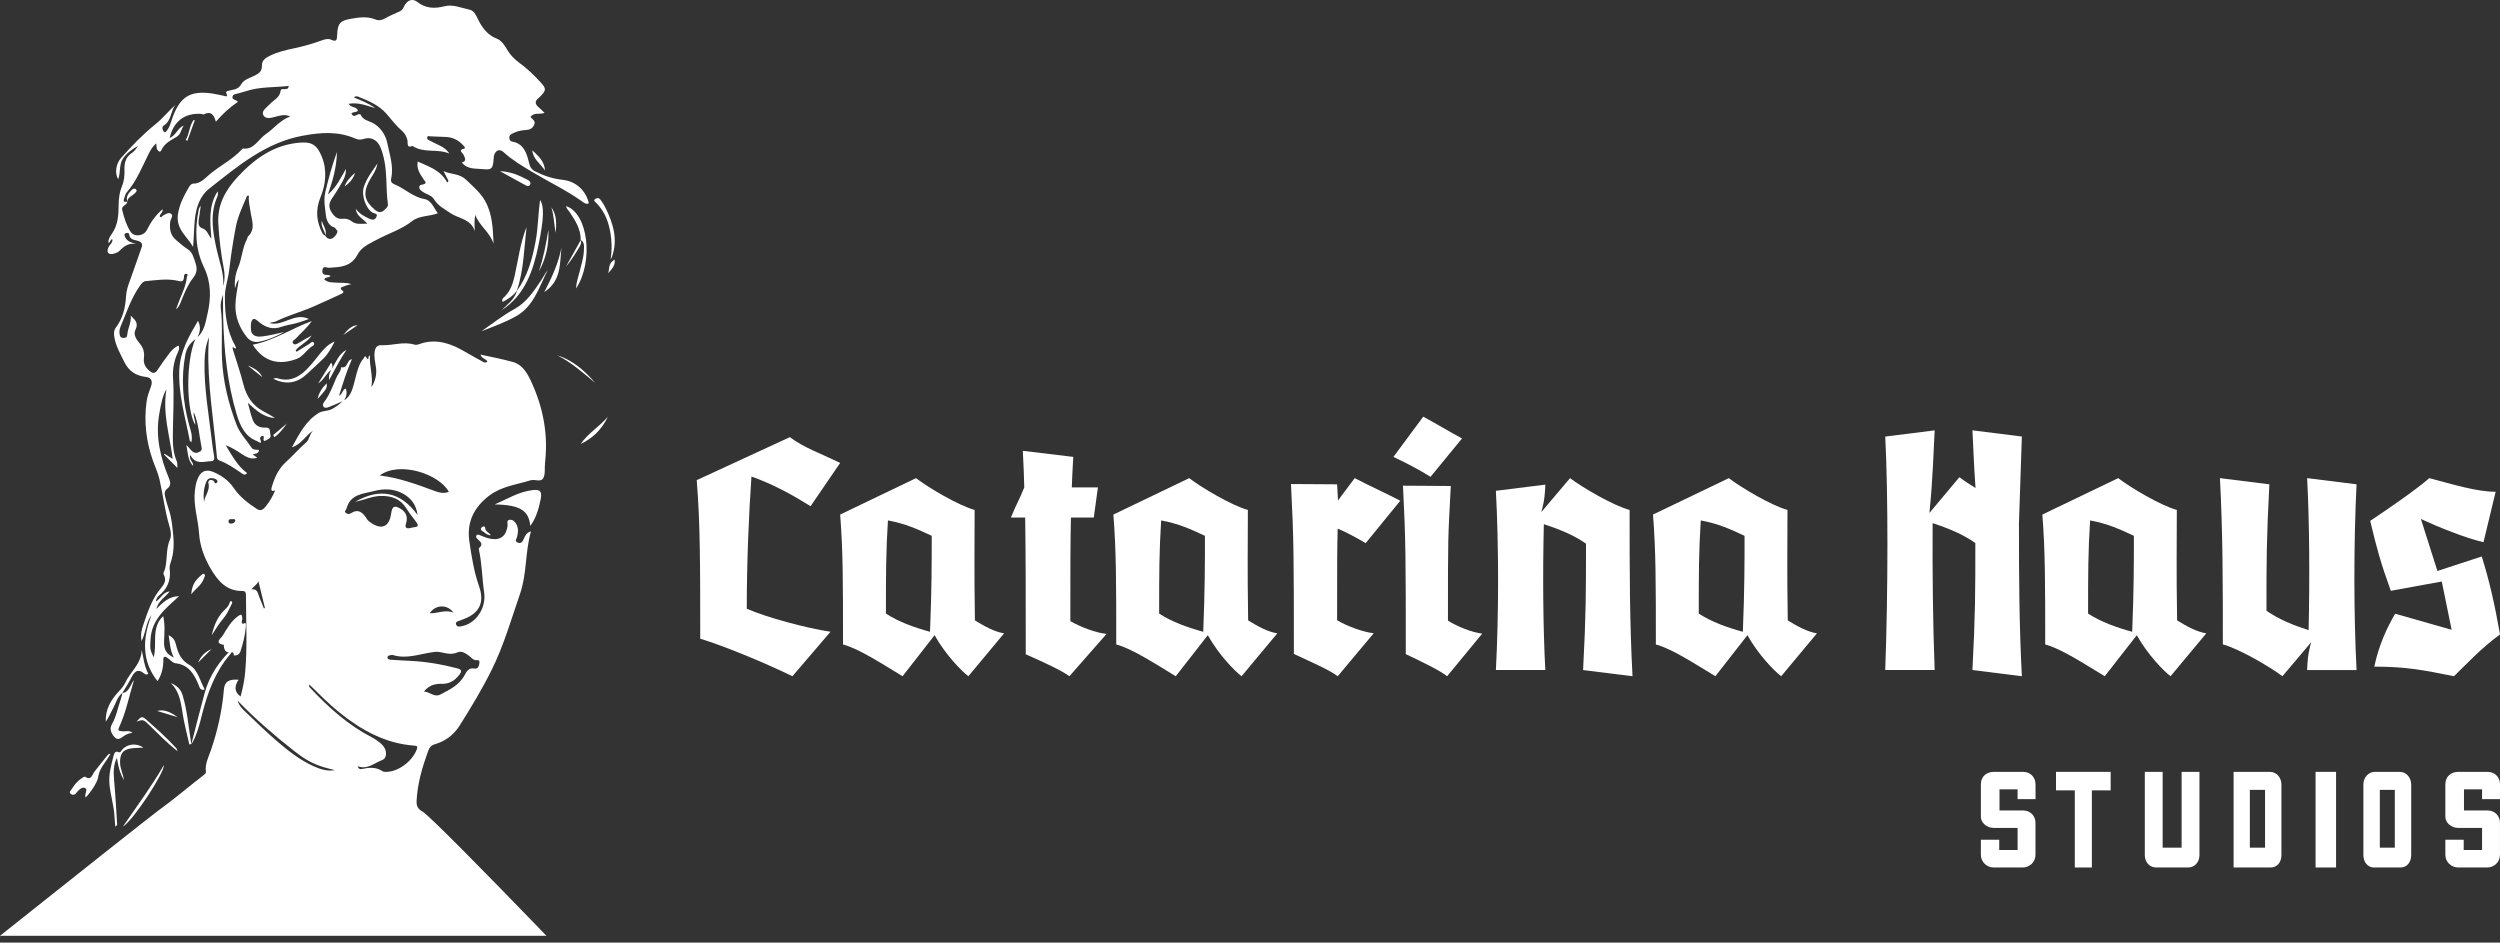 <svg xmlns="http://www.w3.org/2000/svg" width="366" height="138" viewBox="0 0 366 138" fill="none"><rect x="0" y="0" width="366" height="138" fill="#333333" stroke="none"/><path d="M123 67.769L118.671 74.105C115.885 72.379 113.227 70.915 110.013 69.763C109.628 75.258 109.326 82.3 109.326 89.123C112.154 90.363 118.027 91.958 121.584 92.488L116.013 99C111.514 96.831 105.985 94.57 102.513 93.505C102.513 82.786 102.513 76.537 102 70.293L115.631 64C117.815 65.6 119.782 66.217 123 67.769Z" fill="white"></path><path d="M142.686 74.652C142.686 80.84 142.604 82.69 142.728 90.823C144.112 91.681 145.579 92.494 147 92.722L141.767 99C140.718 98.187 138.456 95.885 136.823 92.995C135.903 94.17 132.133 99 132.133 99C129.075 97.15 125.764 94.978 123.418 94.348C123.418 85.224 123.419 80.662 123 75.331L134.101 70C135.862 71.354 140.341 74.022 142.686 74.652ZM136.156 92.494C136.405 86.261 136.405 82.556 136.405 78.445C134.267 77.453 132.634 76.685 129.994 76.189C129.7 80.84 129.7 84.049 129.7 89.831C131.586 91.051 133.848 91.864 136.156 92.494Z" fill="white"></path><path d="M156.909 71.351H160.736L160.13 75.766H156.784C156.698 79.511 156.698 83.658 156.698 90.928C158.134 91.775 160.478 92.666 162 92.802L156.561 99C155.43 98.153 152.781 96.949 150.171 95.789C150.171 87.496 150.171 81.205 150.085 75.766H148C148.783 73.803 149.174 73.314 149.956 71.351C149.913 69.525 149.827 67.738 149.741 66L157.128 66.891C157.038 68.541 156.952 69.97 156.909 71.351Z" fill="white"></path><path d="M182.687 74.652C182.687 80.84 182.604 82.69 182.729 90.823C184.112 91.681 185.579 92.494 187 92.722L181.763 99C180.715 98.187 178.453 95.885 176.821 92.995C175.901 94.17 172.131 99 172.131 99C169.074 97.15 165.763 94.978 163.418 94.348C163.418 85.224 163.418 80.662 163 75.331L174.099 70C175.86 71.354 180.342 74.022 182.687 74.652ZM176.154 92.494C176.402 86.261 176.402 82.556 176.402 78.445C174.265 77.453 172.632 76.685 169.993 76.189C169.699 80.84 169.699 84.049 169.699 89.831C171.588 91.051 173.85 91.864 176.154 92.494Z" fill="white"></path><path d="M195.883 73.263L198.33 70C200.398 71.089 203.016 72.263 205 73.308L199.934 79.516C198.71 78.79 197.315 78.019 195.837 77.387C195.753 80.152 195.753 82.689 195.753 90.797C197.148 91.658 199.637 92.564 201.116 92.703L195.841 99C194.743 98.139 191.957 96.916 189.422 95.737C189.422 81.963 189.422 79.018 189 70.861L195.753 70.905L195.883 73.263Z" fill="white"></path><path d="M208.361 61C210.376 62.08 212.106 63.155 214.04 64.19L209.431 69.807C207.62 68.683 206.219 67.967 204 66.888L208.361 61ZM211.98 90.869C213.34 91.722 215.563 92.619 217 92.757L211.858 99C210.787 98.147 208.275 96.934 205.808 95.765C205.808 82.111 205.808 79.191 205.397 71.104L212.395 71.149C211.98 79.236 211.98 78.023 211.98 90.869Z" fill="white"></path><path d="M232.19 79.591C230.401 78.324 228.234 77.465 226.02 76.74C225.848 83.797 225.894 91.759 226.235 98.091H219C219.425 89.946 219.425 79.993 219 71.853L226.235 70.949C226.193 72.081 226.151 73.209 225.641 74.977C227.215 73.124 229.854 70 229.854 70C231.643 71.356 236.193 74.028 238.575 74.659C238.575 83.797 238.575 90.855 239 99L231.765 98.096C232.19 89.951 232.19 86.832 232.19 79.591Z" fill="white"></path><path d="M261.687 74.652C261.687 80.84 261.604 82.69 261.729 90.823C263.112 91.681 264.579 92.494 266 92.722L260.763 99C259.715 98.187 257.453 95.885 255.821 92.995C254.901 94.17 251.131 99 251.131 99C248.074 97.15 244.763 94.978 242.418 94.348C242.418 85.224 242.418 80.662 242 75.331L253.099 70C254.86 71.354 259.342 74.022 261.687 74.652ZM255.154 92.494C255.402 86.261 255.402 82.556 255.402 78.445C253.269 77.453 251.632 76.685 248.993 76.189C248.699 80.84 248.699 84.049 248.699 89.831C250.588 91.051 252.85 91.864 255.154 92.494Z" fill="white"></path><path d="M296 63.908L288.765 63C288.891 65.27 288.971 68.072 289.215 71.444C288.256 70.855 287.414 70.293 286.85 69.865C286.85 69.865 284.001 73.273 282.469 75.094C282.978 70.05 283.062 66.048 283.235 63.005L276 63.913C276.425 72.096 276.425 86.411 276 98.092H283.235C282.978 91.591 282.894 83.682 282.936 76.592C285.192 77.32 287.401 78.228 289.19 79.501C289.19 86.771 289.19 89.909 288.765 98.092L296 99C295.609 91.442 295.575 84.792 295.575 76.583L296 63.908Z" fill="white"></path><path d="M318.686 74.652C318.686 80.84 318.604 82.69 318.728 90.823C320.112 91.681 321.579 92.494 323 92.722L317.767 99C316.718 98.187 314.456 95.885 312.823 92.995C311.903 94.17 308.133 99 308.133 99C305.075 97.15 301.764 94.978 299.419 94.348C299.419 85.224 299.419 80.662 299 75.331L310.101 70C311.858 71.354 316.341 74.022 318.686 74.652ZM312.152 92.494C312.401 86.261 312.401 82.556 312.401 78.445C310.267 77.453 308.63 76.685 305.99 76.189C305.696 80.84 305.696 84.049 305.696 89.831C307.586 91.051 309.848 91.864 312.152 92.494Z" fill="white"></path><path d="M331.81 89.409C333.598 90.676 335.766 91.535 337.98 92.26C338.152 84.93 338.106 76.382 337.765 70L345 70.904C344.575 79.456 344.575 89.951 345 98.096H337.765C337.807 96.964 337.849 95.787 338.359 94.023C336.785 95.876 334.146 99 334.146 99C332.357 97.644 327.807 94.972 325.425 94.341C325.425 85.203 325.425 78.145 325 70L332.235 70.904C331.81 79.049 331.81 82.168 331.81 89.409Z" fill="white"></path><path d="M358.919 92.201L357.475 85.134L350.012 86.492C348.569 82.504 347.936 80.24 347 76.252C349.119 74.849 353.7 71.721 355.651 70C359.086 70.905 362.564 71.994 365.362 71.994L363.584 79.38C360.869 78.748 356.968 77.162 354.421 75.983L356.838 83.593L363.328 81.464C364.473 85.134 365.236 88.531 366 92.883C363.286 94.832 360.781 97.548 359.258 99C354.761 98.095 352.303 97.597 347.596 97.597C348.275 94.379 349.505 91.798 350.65 89.849L358.919 92.201Z" fill="white"></path><path d="M297.996 125.144C297.996 126.193 297.147 127 296.135 127H291.883C290.866 127 290 126.193 290 125.144V122.937H292.687V124.442H295.375V121.208H291.883C290.866 121.208 290 120.442 290 119.594V114.81C290 113.652 290.866 113 291.883 113H296.201C297.218 113 298 113.766 298 114.81V116.995H295.375V115.554H292.727V118.655H296.197C297.213 118.655 297.996 119.421 297.996 120.465V125.144Z" fill="white"></path><path d="M306.249 115.71V127H303.751V115.71H301V113H309V115.71H306.249Z" fill="white"></path><path d="M320.316 127H315.688C314.7 127 314 126.234 314 125.189V113H316.612V124.094H319.388V113H322V125.189C322 126.234 321.3 127 320.316 127Z" fill="white"></path><path d="M332.455 127H327V113H332.341C333.247 113 334 113.807 334 114.857V125.189C334 126.234 333.361 127 332.455 127ZM331.604 115.641H329.377V124.094H331.604V115.641Z" fill="white"></path><path d="M339 127V113H342V127H339Z" fill="white"></path><path d="M351.451 127H347.553C346.644 127 346 126.234 346 125.189V114.857C346 113.807 346.755 113 347.664 113H351.336C352.245 113 353 113.807 353 114.857V125.189C353.004 126.234 352.36 127 351.451 127ZM350.601 115.641H348.407V124.094H350.601V115.641Z" fill="white"></path><path d="M365.996 125.144C365.996 126.193 365.151 127 364.135 127H359.883C358.866 127 358 126.193 358 125.144V122.937H360.687V124.442H363.375V121.208H359.883C358.866 121.208 358 120.442 358 119.594V114.81C358 113.652 358.866 113 359.883 113H364.201C365.218 113 366 113.766 366 114.81V116.995H363.375V115.554H360.727V118.655H364.197C365.213 118.655 365.996 119.421 365.996 120.465V125.144Z" fill="white"></path><path d="M32.61 93.052C32.408 93.392 31.28 94.135 32.724 94.399C32.825 94.418 32.756 94.572 32.772 94.658C32.857 95.219 33.108 95.569 33.646 95.501C33.937 95.463 34.268 95.406 34.216 95.966C34.208 95.966 34.204 95.966 34.196 95.966C34.2 95.981 34.2 95.99 34.212 96L34.216 95.995C34.216 95.981 34.22 95.971 34.22 95.962C34.657 95.986 35.045 95.856 35.215 95.324C35.578 94.169 35.894 92.995 35.991 91.753C36.007 91.561 36.015 91.154 35.894 91.212C35.085 91.576 35.489 90.761 35.477 90.56C35.437 89.879 35.279 89.893 34.838 90.21C33.86 90.914 33.237 91.993 32.61 93.052Z" fill="white"></path><path d="M29.959 101.462C29.27 103.965 28.653 106.487 28 109C28.823 107.661 29.19 106.151 29.565 104.655C30.37 101.452 31.489 98.396 33.64 95.851C33.841 95.612 34.069 95.364 33.98 95C32.097 96.795 30.661 98.894 29.959 101.462Z" fill="white"></path><path d="M23 104.082C24.001 104.386 24.999 104.69 26 105C25.056 104.303 24.09 103.794 23 104.082Z" fill="white"></path><path d="M25 100C26.433 101.388 26.51 103.216 26.827 104.977C27.067 106.332 27.418 107.664 27.721 109C27.817 108.972 27.909 108.943 28 108.91C27.615 106.526 27.433 104.108 26.736 101.775C26.486 100.93 25.875 100.335 25 100Z" fill="white"></path><path d="M21.259 105.217C20.681 104.703 20.414 105.208 20 105.638C20.92 105.32 21.003 105.329 21.773 106.077C23.102 107.373 24.394 108.71 26 110C25.879 109.701 25.87 109.603 25.816 109.547C24.39 107.98 22.818 106.606 21.259 105.217Z" fill="white"></path><path d="M43.432 52.544C44.292 52.222 44.798 51.367 45.51 50.816C45.719 50.655 46.139 50.54 45.954 50.195C45.765 49.846 45.477 50.227 45.263 50.356C44.637 50.724 44.028 51.124 43.407 51.51C43.366 51.427 43.325 51.353 43.288 51.271C43.987 50.452 45.02 50.062 45.625 49.119C44.962 49.459 44.333 49.85 43.699 50.223C43.432 50.379 43.061 50.567 42.88 50.227C42.712 49.905 43.119 49.763 43.3 49.57C44.094 48.701 44.999 47.952 45.641 47C42.724 48.071 40.066 49.882 37 50.466C38.63 53.008 40.843 53.505 43.432 52.544Z" fill="white"></path><path d="M49 50C47.785 50.47 47.044 51.539 46.244 52.537C44.704 54.461 43.097 56.228 40.495 55.345C40.404 55.312 40.279 55.383 40 55.454C41.907 56.39 43.472 56.095 44.904 54.779C45.736 54.01 46.573 53.259 47.377 52.461C48.072 51.772 48.538 50.888 49 50Z" fill="white"></path><path d="M16.7 114.174C16.6 113.037 16.6 111.961 17.119 110.95C17.3 112.048 17.481 113.106 18.158 114.222C17.996 113.233 17.623 112.57 17.584 111.786C17.515 110.414 17.954 109.743 19.162 109.569C19.769 109.482 20.381 109.491 21 109.451C19.973 108.733 18.596 108.889 17.846 109.8C17.719 109.957 17.638 110.235 17.392 110.118C16.869 109.87 16.704 110.318 16.611 110.693C16.269 112.043 15.896 113.372 16.027 114.827C16.165 116.426 16.688 117.938 16.761 119.545C16.785 120.024 16.838 120.499 16.881 121C17.15 120.882 17.154 120.713 17.142 120.56C17.008 118.43 16.892 116.3 16.7 114.174Z" fill="white"></path><path d="M32.718 90.519C33.214 89.945 33.526 89.229 33.877 88.527C33.951 88.38 34.074 88.21 33.94 88.077C33.739 87.873 33.653 88.119 33.594 88.309C33.415 88.855 33.023 89.125 32.692 89.476C31.809 90.406 31.306 91.624 31 93C31.548 92.132 32.084 91.259 32.718 90.519Z" fill="white"></path><path d="M40.155 64C40.873 63.538 41.446 62.785 42 62C41.335 62.568 40.665 63.135 40 63.692C40.056 63.798 40.104 63.899 40.155 64Z" fill="white"></path><path d="M29 97C29.667 96.33 30.333 95.667 31 95C29.922 95.468 29.344 96.176 29 97Z" fill="white"></path><path d="M29.876 84.622C29.937 84.437 30.088 84.241 29.93 84.072C29.761 83.891 29.603 84.096 29.474 84.202C28.702 84.831 28.084 85.585 28 87C28.688 86.116 29.532 85.652 29.876 84.622Z" fill="white"></path><path d="M23.999 112C22.202 115.11 20.107 117.914 18 121C19.455 120.181 24.063 113.167 23.999 112Z" fill="white"></path><path d="M89.503 39.461C89.857 39.026 90.077 38.558 89.975 38C89.763 38.135 89.605 38.27 89.495 38.408C89.047 38.951 89.267 39.502 89 40C89.189 39.824 89.362 39.648 89.503 39.461Z" fill="white"></path><path d="M85 65C86.695 64.215 88.066 62.941 89 61C87.754 62.468 86.141 63.376 85 65Z" fill="white"></path><path d="M60.991 117.213C61.121 114.68 61.822 112.317 62.671 109.977C62.872 109.412 63.124 109.117 63.645 108.964C65.156 108.525 66.403 107.628 67.281 106.239C68.952 103.594 70.577 100.899 71.976 98.08C73.748 94.52 74.852 90.656 76.15 86.882C77.153 83.968 76.863 80.798 77.737 77.79C77.002 77.983 76.842 78.548 76.616 79.041C76.439 79.418 76.196 79.592 75.797 79.436C75.305 79.238 75.599 78.938 75.683 78.647C75.864 78.005 75.927 77.355 75.587 76.732C75.364 76.329 75.045 76.051 74.617 76.096C74.088 76.159 74.356 76.669 74.31 76.974C74.109 78.476 73.26 79.126 71.862 78.884C71.274 78.781 70.741 78.552 70.195 78.324C70.048 78.261 69.88 78.221 69.767 78.368C69.654 78.516 69.708 78.687 69.817 78.812C70.195 79.243 70.913 79.588 70.099 80.278C70.073 80.301 70.099 80.408 70.111 80.471C70.569 82.529 70.573 84.653 70.88 86.734C71.228 89.132 69.54 91.499 67.285 91.723C67.038 91.75 66.861 91.692 66.773 91.427C66.672 91.122 66.87 91.01 67.084 90.93C67.399 90.804 67.73 90.701 68.045 90.575C70.275 89.679 70.947 88.105 70.111 85.743C69.376 83.663 69.049 81.48 68.721 79.301C68.276 76.351 69.481 74.173 71.656 72.536C73.445 71.187 75.616 70.963 77.649 70.322C78.304 70.111 79.198 70.667 79.555 69.963C79.862 69.349 79.706 68.479 79.794 67.726C80.281 63.535 79.496 59.59 77.762 55.855C77.183 54.6 76.469 53.381 75.104 53C73.546 52.561 71.951 52.269 70.346 51.911C70.498 52.507 71.115 52.489 71.354 52.928C71.027 53.229 70.758 52.995 70.498 52.852C69.7 52.413 68.902 51.982 68.121 51.521C66.16 50.364 64.14 49.602 61.864 50.221C61.478 50.328 61.037 50.566 60.697 50.458C59.068 49.947 57.476 50.611 55.868 50.534C55.301 50.512 54.974 50.763 54.86 51.422C54.718 52.274 54.944 53.063 55.053 53.87C55.175 54.771 54.94 55.891 54.365 56.676C54.667 55.035 54.042 53.578 54.159 52.077C53.794 51.955 54.088 52.991 53.697 52.408C53.374 51.933 53.37 52.296 53.256 52.431C52.467 53.336 52.257 54.52 51.955 55.654C51.652 56.779 51.442 57.953 50.384 58.612C50.708 58.079 50.859 57.528 50.619 56.878C50.086 57.066 50.141 57.752 49.641 57.927C50.204 56.098 50.766 54.313 51.518 52.587C50.724 52.682 50.943 54.035 49.96 53.74C49.906 54.376 49.448 54.807 49.217 55.353C48.742 56.479 48.314 57.64 47.613 58.639C47.424 58.908 47.155 59.182 47.34 59.5C47.533 59.827 47.919 59.675 48.188 59.576C48.856 59.33 49.494 59.02 50.145 58.738C49.704 59.2 49.188 59.549 48.642 59.863C48.024 60.213 47.269 60.101 46.693 60.441C44.804 61.562 43.813 63.503 42.742 65.485C44.153 65.041 44.766 63.701 45.87 63.019C45.324 63.481 45.324 64.333 44.837 64.754C43.804 65.646 42.906 66.691 41.902 67.601C40.777 68.614 40.197 69.891 39.782 71.321C39.618 71.895 39.845 71.949 40.281 71.797C39.929 72.662 39.483 73.41 38.942 74.092C38.606 74.513 38.215 74.917 37.611 74.518C36.33 73.675 35.112 72.76 34.21 71.429C33.462 70.326 32.421 69.609 31.266 69.111C30.103 68.609 29.314 69.022 28.868 70.263C28.675 70.793 28.587 71.335 28.524 71.895C28.297 74.007 29.003 76.002 29.141 78.064C29.263 79.928 29.897 81.596 30.787 83.152C31.854 85.012 33.164 86.563 35.448 86.514C36.015 86.501 36.007 86.882 36.011 87.294C36.015 90.983 36.225 94.677 35.898 98.367C35.793 99.577 35.549 100.751 35.221 101.975C34.214 101.231 34.356 100.393 34.928 99.51C33.471 99.398 32.87 99.815 32.778 100.953C32.522 104.024 31.854 106.992 30.859 109.883C30.514 110.883 29.989 111.842 30.141 112.985C30.174 113.227 29.939 113.375 29.763 113.514C27.516 115.254 25.333 117.118 23.036 118.773C22.351 119.261 9.759 129.222 0 137H80C70.838 127.519 62.734 119.275 61.818 118.791C61.159 118.423 60.953 117.979 60.991 117.213ZM31.753 70.658C31.4 70.94 31.396 70.474 31.224 70.367C30.829 70.111 30.426 70.353 30.514 70.712C30.791 71.806 29.973 72.55 29.868 73.514C29.746 72.474 29.809 71.46 30.216 70.497C30.409 70.035 30.783 69.932 31.22 70.03C31.459 70.08 31.715 70.147 31.837 70.407C31.866 70.461 31.812 70.613 31.753 70.658ZM33.785 76.661C33.575 76.656 33.407 76.513 33.45 76.288C33.513 75.934 33.806 76.015 34.046 76.01C34.218 76.01 34.436 75.925 34.449 76.248C34.327 76.562 34.075 76.665 33.785 76.661ZM66.949 95.516C67.634 95.224 68.197 95.668 68.738 96.067C69.011 96.269 69.225 96.582 69.586 96.645C69.843 96.695 70.262 96.475 70.183 97.08C70.12 97.546 69.964 97.972 69.444 97.874C68.709 97.734 68.365 98.183 68.066 98.757C67.264 100.308 65.828 100.967 64.447 101.688C63.62 102.123 62.96 101.312 62.066 101.236C62.83 100.276 63.75 100.097 64.661 100.11C65.749 100.137 66.525 99.694 67.206 98.833C67.667 98.25 67.592 98.017 66.937 97.847C64.745 97.264 62.528 96.887 60.273 96.762C59.265 96.708 58.249 96.663 57.237 96.587C57.035 96.569 56.729 96.538 56.729 96.264C56.729 95.928 57.061 95.955 57.292 95.897C57.355 95.883 57.422 95.865 57.476 95.883C59.568 96.56 61.562 95.681 63.599 95.444C64.01 95.394 64.401 95.453 64.791 95.542C65.513 95.713 66.21 95.838 66.949 95.516ZM66.399 89.701C65.236 89.181 64.098 89.822 62.91 89.786C63.758 88.486 65.501 88.437 66.399 89.701ZM65.707 72.003C64.959 72.303 64.325 72.124 63.67 71.891C61.062 70.927 58.451 69.954 55.595 69.609C58.492 67.435 64.359 69.439 65.707 72.003ZM50.708 74.527C51.258 72.308 53.16 72.317 54.692 71.904C56.116 71.519 57.644 71.505 59.03 72.285C60.16 72.922 60.932 73.881 61.138 75.401C58.635 71.972 55.637 71.389 52.001 73.46C53.353 73.195 54.478 72.635 55.717 72.608C57.292 72.568 58.614 72.998 59.53 74.482C59.95 75.163 60.466 75.786 60.941 76.432C61.251 76.849 61.293 77.131 60.676 77.181C60.374 77.203 60.08 77.333 59.777 77.346C59.383 77.364 59.311 77.033 59.412 76.732C59.74 75.773 59.509 75.015 58.681 74.504C57.745 73.926 57.413 74.092 57.258 75.217C56.993 77.1 55.914 77.606 54.352 76.566C54.117 76.414 53.869 76.23 53.722 75.993C53.122 75.006 52.442 74.419 51.316 75.172C51.098 75.316 50.745 75.257 50.552 75.011C50.38 74.8 50.67 74.684 50.708 74.527ZM37.833 85.102C38.148 86.402 38.467 87.702 38.786 89.002C38.736 89.029 38.686 89.065 38.639 89.092C38.413 88.522 38.199 87.957 37.959 87.397C37.737 86.859 37.695 86.128 36.792 86.29C37.149 85.819 37.611 85.622 37.833 85.102ZM45.937 112.187C43.922 111.291 42.184 109.91 40.504 108.467C38.917 107.104 37.422 105.629 35.902 104.181C35.478 103.782 35.041 103.374 34.781 102.567C37.413 105.302 40.122 107.619 42.914 109.825C45.161 111.6 46.349 112.12 49.028 112.743C47.94 112.949 46.92 112.627 45.937 112.187ZM56.569 112.999C56.385 112.999 56.162 113.017 56.023 112.922C55.062 112.25 54.037 112.358 52.996 112.577C52.748 112.631 52.496 112.622 52.374 112.174C53.764 112.716 54.789 111.708 55.927 111.282C56.742 110.972 56.687 109.735 55.923 109.004C55.461 108.565 54.949 108.211 54.386 107.915C50.989 106.158 48.134 103.612 45.484 100.783C45.366 100.662 45.169 100.541 45.299 100.223C46.739 101.63 48.133 103.051 49.675 104.297C52.933 106.929 56.452 108.843 60.605 109.157C61.037 109.188 61.205 109.238 60.987 109.789C60.298 111.497 58.304 112.985 56.569 112.999Z" fill="white"></path><path d="M87.287 29.707C88.456 30.872 89.017 32.271 89.314 33.808C89.583 35.207 89.602 36.584 89.399 38C89.465 37.861 89.545 37.723 89.602 37.571C90.493 35.038 89.767 32.686 88.626 30.383C88.423 29.98 88.178 29.594 87.904 29.226C87.73 28.997 87.457 28.919 87.178 29.101C86.796 29.356 87.122 29.538 87.287 29.707Z" fill="white"></path><path d="M0 137.234H0.038L0.247 137L0 137.234Z" fill="white"></path><path d="M84.894 36.051C85.058 35.777 85.116 35.481 85.007 35.172C84.287 36.464 83.575 37.751 82.855 39.038C83.646 38.118 84.275 37.092 84.894 36.051Z" fill="white"></path><path d="M87.122 56.041C85.561 54.22 83.81 52.713 81.557 52.004C83.622 53.032 85.347 54.579 87.122 56.041Z" fill="white"></path><path d="M15.825 110.462C15.163 111.287 14.497 112.104 13.852 112.942C13.488 113.409 13.375 114.333 12.458 113.718C12.357 113.651 12.068 113.866 11.892 113.983C11.306 114.373 10.867 114.92 10.494 115.53C10.368 115.728 10.071 115.988 10.318 116.194C10.523 116.369 10.867 116.468 11.134 116.122C11.47 115.687 11.976 115.171 12.42 115.351C12.964 115.571 12.29 116.284 12.537 116.75C13.245 116.055 14.238 114.566 14.367 113.799C14.493 112.947 14.878 112.279 15.36 111.637C15.623 111.278 15.845 110.888 16.206 110.332C15.929 110.422 15.858 110.426 15.825 110.462Z" fill="white"></path><path d="M17.913 101.447C17.909 101.452 17.905 101.461 17.901 101.465C17.909 101.465 17.913 101.461 17.922 101.461C17.855 101.739 17.8 102.022 17.708 102.286C17.26 103.538 17.051 104.879 16.372 106.049C15.983 106.722 16.297 107.399 16.783 107.924C17.252 108.435 17.679 108.072 18.093 107.78C18.458 107.529 18.847 107.336 19.404 107.291C18.864 106.852 18.366 107.13 17.909 107.063C17.386 106.986 17.176 107.036 17.486 106.363C18.47 104.21 18.914 101.847 19.618 99.573C19.057 100.223 18.956 101.322 17.926 101.461C17.93 101.452 17.93 101.443 17.934 101.434C17.926 101.439 17.922 101.443 17.913 101.447C18.341 100.734 18.801 100.053 19.174 99.308C19.639 98.375 20.133 97.783 21.13 98.617C21.247 98.716 21.444 98.842 21.707 98.635C21.142 97.595 21.016 96.402 20.748 95.146C20.69 97.227 19.09 98.321 18.341 99.931C18.085 100.483 17.721 100.869 17.331 101.29C16.222 102.492 15.405 103.865 15.489 105.672C15.887 105.049 16.197 104.376 16.54 103.73C16.963 102.945 17.181 102.013 17.913 101.447Z" fill="white"></path><path d="M85.017 35.137C85.004 35.132 84.995 35.127 84.991 35.114C84.999 35.132 85.004 35.146 85.008 35.164C85.012 35.159 85.012 35.155 85.017 35.15C85.017 35.146 85.017 35.141 85.017 35.137Z" fill="white"></path><path d="M85.485 36.58C85.469 37.675 85.109 38.711 84.857 39.76C84.669 40.545 84.363 41.303 84.346 42.222C86.955 38.213 86.08 31.239 82.889 30.18C82.931 30.575 83.224 30.786 83.417 31.077C84.229 32.306 85.037 33.535 85.016 35.145C85.599 35.455 85.494 36.06 85.485 36.58Z" fill="white"></path><path d="M79.141 73.156C79.384 71.976 79.124 71.626 77.989 71.752C75.975 71.967 74.246 73.07 72.415 73.846C76.26 73.922 77.399 74.788 77.637 76.99C78.471 75.856 78.864 74.532 79.141 73.156Z" fill="white"></path><path d="M73.425 45.425C76.821 43.245 78.073 39.67 78.856 35.8C79.631 31.979 79.685 30.207 79.061 29.27C78.789 31.297 78.781 33.297 78.425 35.261C77.943 37.885 77.244 40.406 75.686 42.563C75.69 42.554 75.699 42.55 75.703 42.545C75.326 43.85 74.279 44.554 73.425 45.425Z" fill="white"></path><path d="M38.421 55.224C37.948 54.291 37.127 53.856 36.252 53.498C36.976 54.072 37.697 54.646 38.421 55.224Z" fill="white"></path><path d="M77.591 27.063C77.75 26.816 77.608 26.534 77.365 26.399C76.063 25.681 74.714 25.107 73.194 25.058C74.409 25.731 75.623 26.408 76.846 27.063C77.076 27.184 77.39 27.372 77.591 27.063Z" fill="white"></path><path d="M75.351 40.352C75.091 41.527 74.731 42.612 73.86 43.447C73.676 43.621 73.391 43.814 73.6 44.2C74.388 43.783 75.117 43.303 75.669 42.572C76.683 39.549 76.729 36.369 77.085 33.243C76.176 35.531 75.879 37.97 75.351 40.352Z" fill="white"></path><path d="M77.927 21.999C78.048 23.336 79.154 23.981 79.786 24.964C79.719 23.578 78.777 22.815 77.927 21.999Z" fill="white"></path><path d="M80.719 30.351C81.1 31.566 81.121 32.844 81.343 34.082C81.49 32.764 81.511 31.467 80.719 30.351Z" fill="white"></path><path d="M82.198 36.253C81.754 38.5 80.837 40.554 79.682 42.761C82.198 41.115 81.943 38.576 82.198 36.253Z" fill="white"></path><path d="M71.038 77.318C71.034 77.147 70.904 77.008 70.715 77.08C70.61 77.125 70.497 77.206 70.434 77.309C70.33 77.484 70.439 77.645 70.577 77.717C70.95 77.91 71.205 78.349 71.863 78.367C71.574 77.905 71.055 77.838 71.038 77.318Z" fill="white"></path><path d="M79.213 41.052C78.12 42.675 77.069 44.285 75.297 45.254C73.618 46.165 72.082 47.394 70.49 48.488C72.224 47.82 73.932 47.201 75.545 46.299C78.158 44.837 78.932 42.011 80.189 39.531C79.816 40.002 79.552 40.554 79.213 41.052Z" fill="white"></path><path d="M71.03 29.436C70.326 28.18 69.267 27.31 68.253 26.332C67.206 25.327 65.996 25.592 64.928 25.036C65.175 25.52 65.422 26.014 65.67 26.498C65.603 26.57 65.536 26.65 65.469 26.722C64.501 24.897 62.776 24.394 61.155 23.65C60.95 24.717 61.507 25.502 62.047 26.305C62.194 26.52 62.592 26.812 61.989 26.991C61.742 27.067 61.365 27.018 61.386 27.44C61.398 27.763 61.679 27.929 61.909 28.09C62.449 28.458 63.178 28.575 63.538 29.166C64.145 30.167 65.088 30.611 65.967 31.212C67.169 32.037 68.906 32.01 69.51 33.831C69.468 33.01 69.417 32.252 69.577 31.463C70.196 33.095 71.75 34.01 72.257 35.701C72.16 33.53 72.106 31.36 71.03 29.436Z" fill="white"></path><path d="M80.284 33.634C79.949 35.692 79.564 37.742 78.885 39.733C79.953 37.872 80.376 35.818 80.284 33.634Z" fill="white"></path><path d="M47.634 34.495C47.638 34.504 47.647 34.513 47.651 34.522C47.651 34.504 47.647 34.486 47.642 34.463C47.638 34.472 47.638 34.486 47.634 34.495Z" fill="white"></path><path d="M50.247 49.049C51.088 48.465 51.716 48.035 52.345 47.609C51.461 47.654 50.933 48.237 50.247 49.049Z" fill="white"></path><path d="M48.559 54.023C48.643 53.762 48.773 53.498 48.48 53.094C47.809 54.17 47.194 55.148 46.583 56.126C47.412 55.624 47.763 54.659 48.521 54.112C48.228 54.565 48.082 55.054 48.199 55.624C49.024 54.13 49.778 52.61 50.724 51.215C49.606 51.811 49.183 53.009 48.559 54.023Z" fill="white"></path><path d="M47.118 32.306C46.917 33.14 47.521 33.723 47.646 34.464C47.885 33.616 47.278 33.028 47.118 32.306Z" fill="white"></path><path d="M46.498 58.404C47.877 56.866 47.877 56.866 47.827 56.117C47.165 56.767 46.687 57.485 46.498 58.404Z" fill="white"></path><path d="M62.13 29.139C60.447 28.848 59.237 27.579 57.725 26.969C57.348 26.821 57.168 26.57 57.264 26.143C57.662 24.318 57.03 22.618 56.686 20.892C56.448 19.676 55.589 18.523 54.555 17.99C53.935 17.671 53.19 17.604 52.825 16.837C52.733 16.649 52.499 16.698 52.323 16.788C52.047 16.927 51.749 17.124 51.515 16.738C51.393 16.541 51.423 16.523 52.26 16.326C52.306 16.317 52.336 16.236 52.403 16.164C52.168 15.554 51.381 15.823 51.05 15.2C52.457 14.935 53.692 15.473 54.949 15.841C53.981 15.137 52.905 14.725 51.804 14.263C52.076 14.016 52.298 14.097 52.486 14.168C53.986 14.774 55.489 15.397 56.607 16.689C57.336 17.532 58.005 18.438 58.86 19.16C59.249 19.492 59.505 19.959 59.639 20.479C59.752 20.918 59.459 21.744 60.401 21.367C62.063 22.479 64.052 21.726 65.79 22.484C65.447 21.959 65.003 21.622 64.5 21.371C63.944 21.089 63.378 20.829 62.825 20.546C62.662 20.465 62.478 20.326 62.541 20.098C62.612 19.828 62.834 19.95 63.005 19.959C63.742 19.99 64.484 20.026 65.221 20.048C66.222 20.08 67.08 20.479 67.784 21.237C67.913 21.38 68.232 21.681 67.959 21.748C67.005 21.981 67.716 22.345 67.855 22.65C68.06 23.111 68.374 23.578 67.612 23.789C68.462 24.861 69.643 24.637 70.681 24.758C72.013 24.915 72.176 24.668 72.273 23.21C72.285 23.017 72.293 22.811 72.365 22.632C72.65 21.923 73.198 21.788 73.747 22.295C74.995 23.443 76.427 24.273 77.846 25.134C80.288 26.605 82.855 27.807 85.195 29.471C85.489 29.682 85.794 29.965 86.205 29.758C85.782 27.893 84.312 26.534 82.373 26.327C80.945 26.17 79.609 25.731 78.319 25.076C77.804 24.811 77.582 24.426 77.44 23.811C77.118 22.385 76.632 21.013 75.007 20.735C74.714 20.685 74.593 20.479 74.563 20.192C74.525 19.873 74.714 19.716 74.944 19.586C75.585 19.236 76.28 19.066 76.988 19.035C77.532 19.008 77.938 18.828 78.19 18.304C78.487 17.676 77.909 17.469 77.662 17.111C78.19 16.42 78.977 16.792 79.726 16.532C79.383 16.2 79.148 15.935 78.88 15.72C78.24 15.2 78.303 14.738 78.931 14.28C79.031 14.209 79.111 14.106 79.199 14.011C79.944 13.24 79.965 12.957 79.237 12.15C78.248 11.06 77.197 10.047 76.02 9.186C75.296 8.656 74.689 8.033 74.224 7.235C73.847 6.584 73.412 5.92 72.733 5.66C71.347 5.122 70.552 4.028 69.919 2.696C69.655 2.144 69.358 1.543 68.722 1.408C67.52 1.162 66.318 0.601 65.095 0.911C63.634 1.283 62.369 1.269 61.071 0.274C60.828 0.085 60.581 -0.004 60.346 0C59.831 0 59.371 0.422 59.086 1.086C58.923 1.467 58.655 1.61 58.336 1.749C57.683 2.036 57.026 2.323 56.402 2.678C55.933 2.947 55.472 3.05 54.986 2.853C53.78 2.359 52.557 2.543 51.339 2.754C49.773 3.028 49.425 3.445 49.358 5.127C49.337 5.732 49.308 6.203 48.542 5.835C48.035 5.589 47.507 5.768 47.013 5.947C45.757 6.405 44.48 6.768 43.181 7.042C41.917 7.311 40.644 7.593 39.467 8.185C38.906 8.468 38.324 8.818 38.345 9.603C38.37 10.325 38.018 10.675 37.482 10.966C36.741 11.37 35.724 11.616 35.359 12.271C34.852 13.177 34.17 13.079 33.492 13.28C33.332 13.33 33.023 13.374 33.119 13.599C33.458 14.352 32.951 14.047 32.7 14.007C32.151 13.917 31.611 13.765 31.067 13.688C27.746 13.209 26.247 14.209 25.121 17.626C24.957 18.12 24.806 18.627 24.488 19.044C24.358 19.21 24.178 19.501 23.982 19.272C23.789 19.044 23.663 18.564 23.952 18.393C25.116 17.721 24.945 16.245 25.698 15.339C24.672 16.254 23.806 17.348 22.767 18.183C20.933 19.658 19.304 21.344 17.734 23.111C16.963 23.977 16.771 25.35 17.298 26.242C17.683 25.273 17.42 24.121 17.96 23.287C18.504 22.452 19.317 21.847 20.188 21.371C19.945 21.762 19.685 22.147 19.329 22.372C18.433 22.937 18.186 23.834 18.224 24.811C18.253 25.655 18.19 26.448 17.872 27.215C17.503 28.099 17.378 28.991 17.369 29.978C17.357 31.445 17.286 32.943 16.385 34.217C16.13 34.575 15.845 35.001 15.866 35.54C16.226 35.549 16.092 34.965 16.461 35.051C16.498 35.544 16.134 35.746 15.946 36.073C15.724 36.45 15.577 37.091 16.134 37.177C16.582 37.248 17.223 37.015 17.554 36.665C18.236 35.957 18.94 35.544 19.932 35.719C19.287 35.495 18.622 35.405 18.307 34.687C18.224 34.486 18.131 34.225 18.446 34.127C18.634 34.069 18.877 34.069 18.906 34.302C19.011 35.105 19.627 35.096 20.142 35.248C20.665 35.396 20.95 35.647 20.707 36.298C20.137 37.858 19.622 39.45 19.044 41.011C18.764 41.774 18.5 42.509 18.454 43.357C18.362 45.017 17.989 46.604 16.972 47.941C16.657 48.349 16.653 48.833 16.737 49.349C16.959 50.681 17.612 51.789 18.186 52.964C18.869 54.377 19.928 55.009 21.356 55.184C22.139 55.269 22.39 55.767 22.101 56.588C21.85 57.297 21.57 57.992 21.465 58.754C21.05 61.723 21.402 64.598 22.373 67.397C22.696 68.321 23.123 69.218 23.345 70.168C23.869 72.438 24.12 74.766 24.798 77.004C24.987 77.609 25.133 78.43 24.899 78.941C24.262 80.35 24.543 81.897 24.149 83.319C24.078 83.588 23.827 83.879 23.977 84.148C24.43 84.956 23.994 85.597 23.567 86.099C22.265 87.633 21.637 89.53 20.996 91.414C20.757 92.109 20.539 92.872 20.724 93.854C21.389 92.54 21.339 91.136 22.181 90.055C20.832 93.531 20.757 96.837 23.06 99.712C23.642 98.864 23.931 97.751 23.915 96.54C23.91 96.043 24.195 96.106 24.467 96.28C24.886 96.549 25.267 97.056 25.694 97.101C27.579 97.303 28.437 98.657 29.09 100.308C29.237 100.68 29.342 101.151 29.966 100.931C29.266 99.653 28.973 98.047 27.725 97.343C26.515 96.657 26.059 95.626 25.761 94.361C25.623 93.778 25.355 93.302 24.689 93.002C24.886 94.141 24.882 95.182 25.451 96.267C24.337 95.756 23.969 95.056 24.019 93.885C24.07 92.674 24.183 91.454 23.889 90.194C22.085 91.881 23.044 94.222 22.499 96.24C21.934 95.025 21.963 95.025 22.038 93.63C22.189 90.67 24.241 89.095 26.222 87.274C24.719 87.301 23.86 88.189 22.889 89.154C23.203 87.929 24.162 87.467 24.848 86.575C23.827 86.687 23.542 87.647 22.826 88.059C22.876 87.638 23.044 87.369 23.257 87.203C24.492 86.229 25.045 84.96 24.844 83.314C24.806 83.027 24.861 82.709 24.957 82.435C25.472 81.004 25.497 79.565 25.33 78.053C25.204 76.905 25.121 75.766 24.735 74.671C24.509 74.026 24.346 73.353 24.17 72.689C24.057 72.254 24.078 71.846 24.476 71.55C25.041 71.128 24.995 70.644 24.727 70.007C23.483 67.011 22.734 63.93 23.316 60.597C23.559 59.189 23.814 57.862 24.363 57.009C23.768 60.638 24.882 63.845 25.28 67.186C24.882 66.939 24.488 66.684 24.086 66.433C24.065 66.468 24.04 66.504 24.019 66.54C24.631 67.159 25.242 67.773 25.971 68.513C25.941 68.07 25.987 67.778 25.891 67.558C25.322 66.293 25.288 64.948 25.305 63.593C25.33 60.862 25.51 58.122 25.334 55.386C25.255 54.148 25.443 52.964 25.933 51.825C26.088 51.462 26.335 51.076 26.151 50.596C25.59 50.802 25.188 51.219 24.84 51.668C24.216 52.48 23.605 53.314 23.052 54.179C22.75 54.65 22.428 54.686 22.047 54.417C21.402 53.951 20.954 53.323 21.067 52.439C21.172 51.618 21.008 50.955 20.481 50.318C20.024 49.766 19.459 49.039 19.828 48.286C20.359 47.205 19.677 46.792 19.141 46.205C19.254 47.21 18.705 48.053 18.634 48.995C18.605 49.407 18.412 49.457 18.094 49.475C17.738 49.492 17.583 49.322 17.52 48.99C17.441 48.587 17.495 48.183 17.646 47.824C18.508 45.788 19.199 43.653 20.481 41.841C20.707 41.523 20.925 41.191 21.339 41.155C22.809 41.025 24.283 40.783 25.757 41.052C26.343 41.159 26.942 41.505 26.942 40.415C26.946 40.218 27.089 40.016 27.319 40.096C27.616 40.204 27.369 40.406 27.353 40.572C27.252 41.68 26.796 42.653 26.385 43.648C26.163 44.187 25.979 44.734 25.774 45.277C26.243 44.927 26.385 44.416 26.582 43.936C27.043 42.819 27.495 41.684 28.232 40.747C28.776 40.051 28.936 39.442 28.626 38.527C28.358 37.733 28.177 36.898 27.478 36.477C26.854 36.096 26.331 35.598 25.774 35.136C24.932 34.441 24.777 33.468 24.932 32.391C24.987 32.028 25.414 31.611 25.066 31.319C24.694 31.01 24.254 31.364 23.869 31.557C23.718 31.633 23.63 31.898 23.404 31.727C23.311 31.31 23.898 31.176 23.802 30.628C22.776 31.508 22.076 32.521 21.503 33.665C21.05 34.571 19.66 34.764 19.107 33.916C18.5 32.979 18.169 31.866 17.893 30.759C17.725 30.086 18.58 30.086 18.634 29.539C18.642 29.539 18.647 29.539 18.655 29.539C18.651 29.521 18.647 29.507 18.642 29.489C18.735 28.808 19.379 28.704 19.74 28.296C19.865 28.148 20.133 27.969 19.915 27.731C19.756 27.547 19.476 27.606 19.325 27.762C18.873 28.229 18.395 28.709 18.638 29.489C18.638 29.494 18.634 29.503 18.634 29.512C18.634 29.521 18.63 29.525 18.63 29.534C18.366 29.525 17.956 29.696 18.165 29.095C18.274 28.785 18.337 28.422 18.529 28.193C19.991 26.529 20.799 24.448 21.779 22.484C22.051 21.936 22.365 21.416 22.872 20.99C22.956 21.362 22.847 21.712 23.077 21.981C23.274 22.206 23.458 22.349 23.634 21.963C24.086 20.972 25.008 20.533 25.82 20.057C26.532 19.64 26.498 18.914 26.896 18.393C25.996 18.712 25.765 19.846 24.836 20.192C25.401 17.765 27.022 16.537 29.409 16.667C29.559 16.675 29.744 16.797 29.852 16.738C30.837 16.227 31.327 16.747 31.599 17.819C32.62 16.649 33.651 15.689 34.823 14.922C34.58 14.559 33.94 14.648 34.036 14.155C34.115 13.738 34.635 13.765 34.974 13.648C35.292 13.536 35.631 13.478 35.95 13.366C38.006 12.67 40.146 12.827 42.273 12.576C42.218 13.074 41.921 13.043 41.649 13.052C41.44 13.056 41.125 12.984 41.092 13.253C40.971 14.299 40.099 14.612 39.526 15.222C39.086 15.689 38.253 16.223 38.529 16.81C38.877 17.55 39.773 17.236 40.468 17.052C41.125 16.882 41.791 16.707 42.495 17.061C41.038 17.541 40.12 18.824 38.923 19.627C37.838 20.353 37.193 21.972 35.577 21.739C35.531 21.73 35.468 21.806 35.43 21.851C34.053 23.345 32.26 24.219 30.728 25.489C29.982 26.108 29.342 26.915 28.261 26.884C28.073 26.875 27.813 27.13 27.692 27.337C26.967 28.597 26.272 29.861 26.05 31.373C25.732 33.571 27.424 34.616 28.265 36.15C28.395 34.813 28.387 33.499 28.517 32.203C28.693 30.418 29.237 28.718 30.623 27.623C34.819 24.314 38.881 20.873 44.312 19.869C47.026 19.366 49.513 19.192 52.051 20.299C52.465 20.479 52.834 20.47 53.278 20.331C54.291 20.008 55.196 20.461 55.66 21.483C55.899 22.008 56.062 22.591 56.197 23.165C56.707 25.363 56.473 27.637 56.787 29.853C56.825 30.117 56.728 30.292 56.565 30.462C56.058 30.983 55.652 31.36 54.877 30.705C53.412 29.471 53.11 28.39 53.99 26.619C54.404 25.794 55.062 25.094 55.258 23.928C54.45 25.13 53.676 26.112 53.269 27.354C52.876 28.579 53.529 30.521 54.568 31.149C54.806 31.292 55.38 31.198 55.095 31.781C54.877 32.239 54.496 32.225 54.061 32.019C53.311 31.665 52.591 31.283 52.076 30.548C52.202 31.66 53.152 32.023 53.78 32.741C52.98 32.741 52.143 32.925 51.498 32.409C51.042 32.05 50.631 31.987 50.129 32.032C49.304 32.113 48.818 31.579 48.437 30.898C48.073 30.247 48.207 29.642 48.6 29.059C49.015 28.444 49.429 27.825 49.794 27.18C50.191 26.475 50.677 25.798 50.648 24.731C49.852 26.063 49.295 27.381 48.01 28.471C48.734 26.372 49.279 24.515 49.329 22.255C48.563 24.363 48.064 26.26 47.616 28.171C47.361 29.265 47.583 30.386 47.704 31.472C47.792 32.239 48.119 33.082 49.015 33.324C49.141 33.481 49.266 33.642 49.392 33.799C49.408 34.199 49.149 34.45 48.927 34.687C48.521 35.131 47.947 35.051 47.641 34.544C47.645 34.544 47.645 34.544 47.645 34.544V34.539C47.499 34.423 47.302 34.342 47.222 34.19C46.335 32.472 46.138 30.785 46.925 28.861C47.692 26.987 47.922 24.928 47.105 22.919C46.389 21.174 45.623 20.739 43.843 20.887C40.158 21.192 37.319 23.179 34.794 25.901C33.027 27.807 31.8 29.974 31.959 32.723C32.084 34.907 32.336 37.091 32.755 39.244C32.922 40.11 32.947 40.984 32.688 41.855C32.801 39.998 32.118 38.32 31.733 36.576C31.197 34.154 30.749 31.732 31.62 29.279C31.758 28.888 32.022 28.503 31.858 28.027C30.497 30.113 30.757 32.49 30.945 34.952C30.472 34.382 30.326 33.656 29.668 33.445C29.103 33.266 29.011 32.813 29.082 32.279C29.178 31.566 29.287 30.857 29.392 30.153C29.216 30.314 29.136 30.494 29.099 30.682C28.508 33.593 28.571 36.459 29.869 39.154C30.925 41.348 30.908 43.608 30.389 45.895C30.108 47.124 29.936 48.465 28.906 49.376C29.291 48.627 29.438 47.878 28.99 46.959C27.646 49.246 26.373 51.43 26.251 54.157C26.092 57.714 27.126 61.064 27.776 64.477C27.788 64.549 27.88 64.603 28.01 64.755C28.24 63.746 27.88 62.939 27.658 62.113C26.77 58.768 26.482 55.381 27.131 51.95C27.302 51.053 27.713 50.313 28.601 49.658C27.214 52.717 27.235 59.983 28.579 62.199C28.634 61.557 28.265 61.023 28.374 60.351C29.099 62.046 29.166 63.818 29.513 65.517C29.58 65.858 29.488 66.015 29.157 66.172C28.219 66.625 27.951 65.724 27.273 65.154C27.537 66.284 27.436 67.334 28.278 68.218C28.328 67.563 27.608 67.32 27.859 66.607C28.626 68.096 29.827 67.554 30.908 67.513C31.36 67.495 31.427 67.222 31.339 66.769C31.18 65.93 31.079 65.078 30.979 64.226C30.531 60.467 29.861 56.736 29.945 52.919C29.974 51.748 30.079 50.6 30.598 49.385C30.564 49.883 30.527 50.246 30.518 50.605C30.334 56.072 31.272 61.445 31.754 66.854C31.783 67.132 31.842 67.312 32.147 67.424C33.261 67.832 34.241 68.513 35.229 69.182C35.497 69.361 35.803 69.725 36.172 69.254C34.79 68.24 34.019 66.778 33.039 65.177C34.036 65.553 34.693 66.02 35.376 66.459C36.038 66.885 36.724 67.329 37.666 67.007C37.403 66.818 37.231 66.697 36.984 66.522C37.394 66.388 37.876 66.464 37.909 65.867C37.52 65.818 37.08 65.926 36.812 65.517C36.063 64.401 35.112 63.441 34.61 62.127C33.441 59.05 32.654 55.884 32.503 52.551C32.386 50.084 32.629 47.604 32.323 45.142C32.248 44.545 32.369 43.953 32.654 43.133C32.658 44.416 32.646 45.434 32.671 46.452C32.788 51.251 33.261 55.991 34.631 60.589C35.146 62.32 35.853 63.912 37.62 64.576C37.922 64.688 38.433 65.222 38.09 64.253C38.023 64.06 38.215 63.84 38.391 63.818C38.68 63.777 38.626 64.011 38.588 64.212C38.538 64.477 38.676 64.638 38.877 64.504C39.191 64.293 39.764 64.177 39.584 63.634C39.463 63.266 39.714 62.544 38.856 62.602C38.11 62.652 37.348 62.351 37.022 61.526C36.724 60.786 36.565 59.983 36.285 58.969C37.553 60.162 38.709 61.127 40.263 61.199C39.697 60.822 39.103 60.512 38.508 60.189C36.992 59.36 36.088 58.054 35.64 56.287C35.2 54.543 34.601 52.847 34.078 51.125C34.053 51.04 34.053 50.95 34.044 50.887C34.262 50.73 34.316 51.152 34.559 50.973C34.522 50.865 34.505 50.73 34.446 50.627C33.173 48.398 32.909 45.949 32.926 43.402C32.939 42.052 33.404 40.823 33.559 39.513C33.801 37.428 34.12 35.347 34.509 33.288C34.79 31.799 35.414 30.422 36.017 29.045C36.092 28.87 36.1 28.574 36.44 28.646C36.352 29.453 36.569 30.211 36.678 30.996C36.85 32.225 37.461 33.526 36.31 34.616C36.226 34.692 36.234 34.862 36.172 34.974C35.464 36.284 35.435 37.831 34.852 39.195C34.455 40.132 34.308 41.159 34.4 42.204C34.543 41.832 34.547 41.401 34.965 40.908C34.752 42.298 34.501 43.447 34.467 44.635C34.421 46.479 35.087 48.026 36.167 49.385C36.574 49.901 37.202 50.147 37.842 50.04C39.174 49.811 40.405 49.264 41.611 48.609C40.552 48.824 39.522 49.12 38.458 49.246C38.115 49.286 37.784 49.318 37.453 49.206C37.022 49.062 36.775 48.739 36.745 48.273C36.712 47.748 36.678 47.093 36.996 46.77C37.269 46.496 37.717 46.994 38.018 47.223C38.977 47.968 39.957 48.277 41.13 47.869C41.913 47.595 42.75 47.488 43.55 47.268C44.094 47.12 44.626 46.909 45.225 46.703C43.123 45.671 41.431 47.851 39.467 47.299C39.785 47.151 40.15 47.174 40.439 47.03C42.231 46.147 44.157 45.653 45.975 44.842C47.277 44.263 48.579 43.675 49.869 43.07C50.032 42.998 50.472 42.823 50.183 42.59C49.496 42.043 50.2 42.02 50.388 41.917C50.665 41.76 51 41.72 51.423 41.599C50.652 41.33 49.974 41.442 49.304 41.384C48.671 41.33 47.993 41.415 47.461 40.886C47.717 40.505 48.136 40.706 48.399 40.401C48.257 40.343 48.14 40.258 48.031 40.258C47.545 40.267 47.093 40.222 47.206 39.518C47.319 38.818 47.842 39.226 48.16 39.204C49.785 39.092 51.381 39.11 52.361 37.239C52.943 36.136 54.115 35.661 55.17 35.091C56.887 34.163 58.755 33.606 60.355 32.36C61.414 31.535 62.876 31.705 64.107 31.221C63.541 30.521 63.185 29.323 62.13 29.139Z" fill="white"></path><path d="M51.986 25.291C51.37 25.87 50.728 26.439 50.448 27.309C51.131 26.794 51.734 26.197 51.986 25.291Z" fill="white"></path><path d="M28.354 17.555C27.696 18.434 27.751 19.587 27.185 20.502C27.269 20.533 27.349 20.569 27.436 20.6C27.797 19.605 28.157 18.613 28.513 17.618C28.446 17.595 28.363 17.541 28.354 17.555Z" fill="white"></path><path d="M0 137C0.017 136.987 0.038 136.974 0.055 136.956H0.038L0 137Z" fill="white"></path><path d="M47.65 34.517L47.655 34.523L47.65 34.517Z" fill="white"></path><path d="M85.009 35.163L85.003 35.169C85.009 35.169 85.009 35.169 85.009 35.163Z" fill="white"></path><path d="M33.915 95.161H33.92V95.155L33.915 95.161Z" fill="white"></path><path d="M75.669 42.583C75.674 42.578 75.679 42.568 75.683 42.563C75.679 42.568 75.674 42.573 75.674 42.578C75.669 42.578 75.669 42.583 75.669 42.583Z" fill="white"></path></svg>